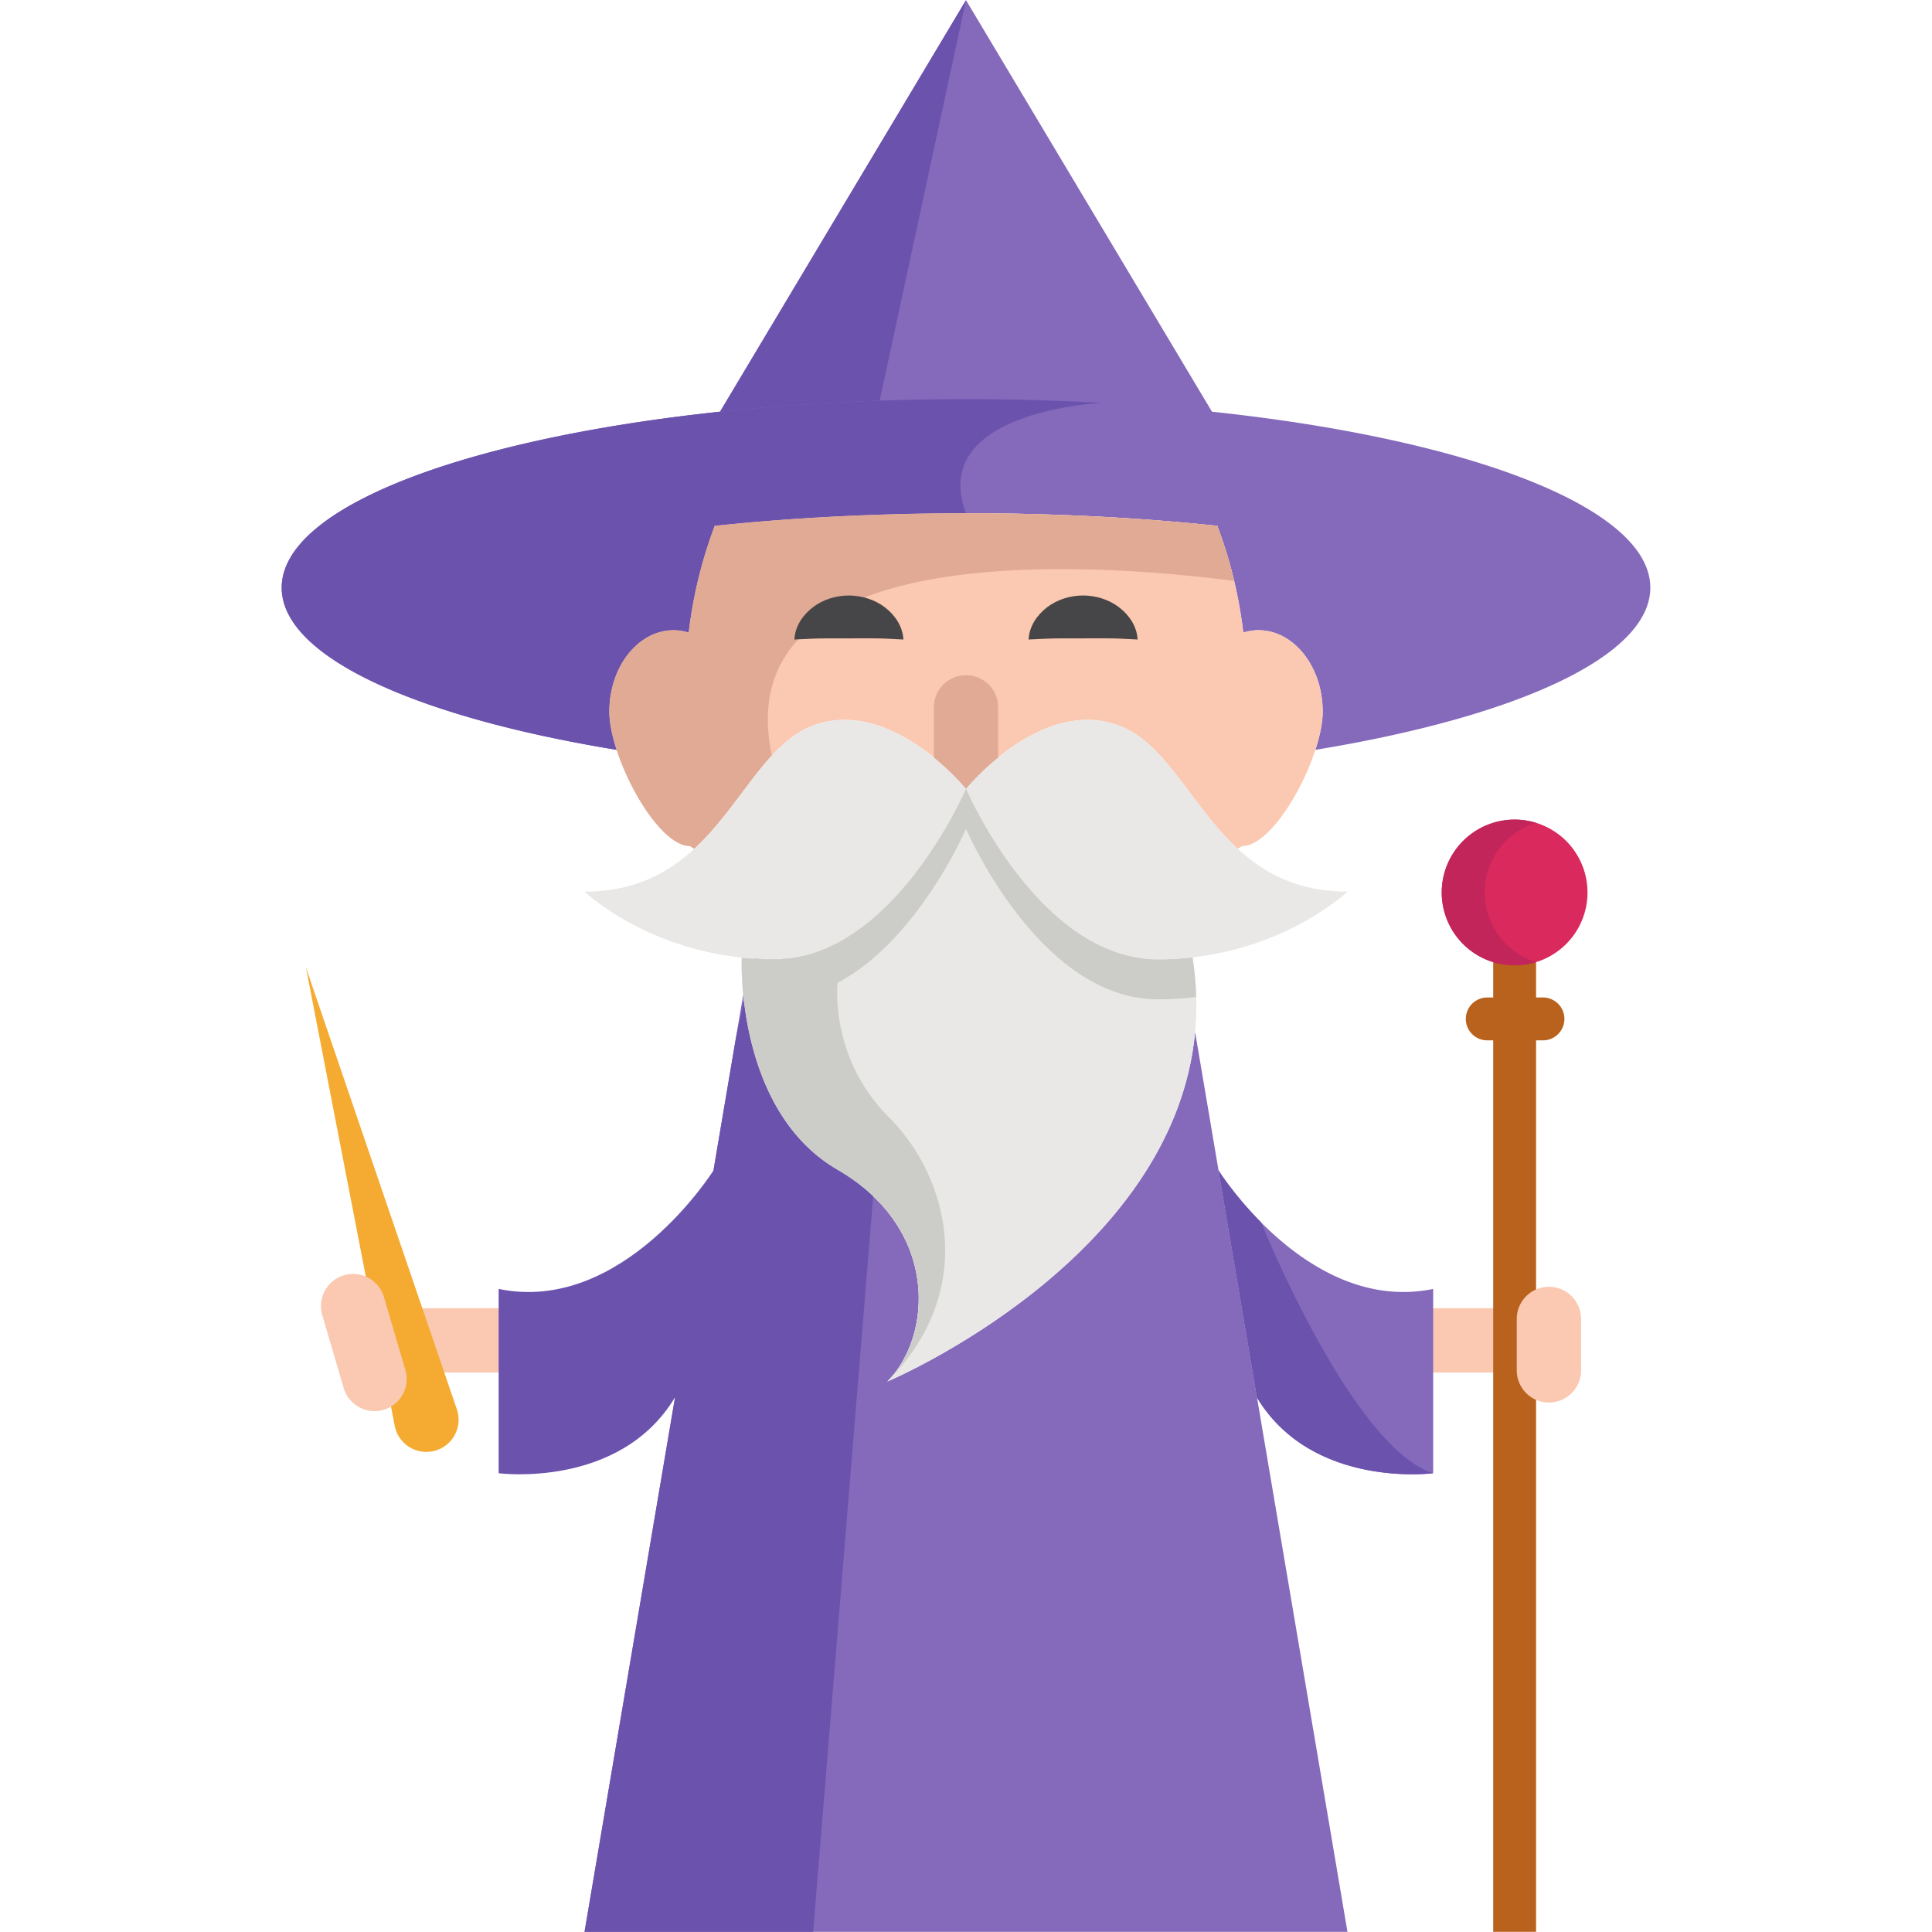 <svg xmlns="http://www.w3.org/2000/svg" width="168" height="168"><path d="M130.96 119.349h-6.336a2.795 2.795 0 1 1 0-5.59l6.336-.001a2.796 2.796 0 0 1 0 5.59" fill="#fbc8b1"/><path d="M129.844 82.265h3.727v85.721h-3.727V82.265" fill="#b9621d"/><path d="M134.688 121.958a2.795 2.795 0 0 1-2.796-2.795v-4.473a2.794 2.794 0 0 1 2.796-2.795 2.794 2.794 0 0 1 2.795 2.795v4.473a2.795 2.795 0 0 1-2.795 2.795" fill="#fbc8b1"/><path d="M134.13 90.465h-4.847a1.864 1.864 0 0 1 0-3.727h4.846a1.864 1.864 0 1 1 0 3.727" fill="#b9621d"/><path d="M43.36 119.349h-6.336a2.795 2.795 0 1 1 0-5.59l6.336-.001a2.795 2.795 0 0 1 0 5.59" fill="#fbc8b1"/><path d="M34.323 123.982l-7.719-39.853 13.121 38.414a2.802 2.802 0 1 1-5.402 1.439" fill="#f5ab31"/><path d="M105.672 36.274l-.03.298C98.938 35.85 91.637 35.454 84 35.454c-2.747 0-5.452.048-8.099.15-4.714.178-9.25.506-13.544.968l-.029-.298L84 .014l21.672 36.26" fill="#8569bb"/><path d="M84 .014l-7.64 35.44-.459.15c-4.714.178-9.25.506-13.544.968l-.029-.298L84 .014" fill="#6b52ad"/><path d="M77.153 120.135c.399-.168 24.934-10.647 26.768-30.397l2.039 12.039 3.343 19.756s0 .004.004.004l7.864 46.449H50.829l7.864-46.45 3.347-19.757 2.59-15.295c.426 4.263 2.062 11.666 8.203 15.233 8.919 5.18 8.204 14.528 4.32 18.418" fill="#8569bb"/><path d="M76.761 93.823l-6.054 74.163H50.829l13.176-77.808 3.318-15.023" fill="#6b52ad"/><path d="M143.505 51.103c0 5.998-11.688 11.246-29.126 14.1.402-1.222.637-2.381.637-3.321 0-3.91-2.504-7.081-5.59-7.081-.455 0-.891.075-1.313.205a39.205 39.205 0 0 0-2.261-9.28C99.184 45.021 91.785 44.63 84 44.63s-15.184.39-21.852 1.096a39.205 39.205 0 0 0-2.261 9.28 4.42 4.42 0 0 0-1.312-.205c-3.087 0-5.591 3.171-5.591 7.08 0 .941.235 2.1.637 3.322-17.438-2.854-29.126-8.102-29.126-14.1 0-6.95 15.697-12.892 37.862-15.276C69.063 35.103 76.363 34.71 84 34.71c4.05 0 8.005.112 11.825.324h.004c3.384.186 6.668.455 9.814.794 22.164 2.384 37.862 8.326 37.862 15.276m-18.881 60.978v16.025s-10.51 1.383-15.317-6.57c-.004 0-.004-.004-.004-.004l-3.343-19.756s1.35 2.153 3.7 4.516c0 0 0 .003.004.008 3.321 3.336 8.636 7.09 14.96 5.78" fill="#8569bb"/><path d="M115.016 61.882c0 .94-.235 2.099-.637 3.321-1.26 3.872-4.156 8.367-6.374 8.367l-.376.239C103.5 69.995 101.341 64.43 97.044 63 90.336 60.765 84 68.59 84 68.59S77.664 60.764 70.956 63c-1.476.492-2.699 1.468-3.84 2.699-2.172 2.347-4.032 5.605-6.745 8.109l-.376-.24c-2.218 0-5.114-4.494-6.374-8.366-.402-1.222-.637-2.381-.637-3.321 0-3.91 2.504-7.081 5.59-7.081.455 0 .891.075 1.313.205a39.205 39.205 0 0 1 2.261-9.28C68.816 45.021 76.215 44.63 84 44.63s15.184.39 21.852 1.096a37.28 37.28 0 0 1 1.464 4.79c.347 1.453.612 2.954.797 4.49a4.42 4.42 0 0 1 1.312-.205c3.087 0 5.591 3.171 5.591 7.08" fill="#fbc8b1"/><path d="M84 71.386a2.795 2.795 0 0 1-2.795-2.795V61.51a2.795 2.795 0 1 1 5.59 0v7.081A2.795 2.795 0 0 1 84 71.386" fill="#e1aa95"/><path d="M103.921 89.74c-1.833 19.749-26.368 30.229-26.766 30.397 3.884-3.891 4.598-13.239-4.32-18.42-6.012-3.487-7.707-10.65-8.174-14.952-.01-.093-.022-.186-.029-.279a49.43 49.43 0 0 1-.083-.98c-.089-1.32-.056-2.165-.052-2.234.903.098 1.846.15 2.826.15 7.793 0 13.309-8.419 15.556-12.568.738-1.36 1.122-2.261 1.122-2.261s.384.9 1.122 2.261c2.248 4.15 7.764 12.568 15.557 12.568 1.05 0 2.057-.06 3.019-.17.182 1.173.29 2.317.32 3.436a24.76 24.76 0 0 1-.098 3.051" fill="#e9e8e7"/><path d="M84 44.63c-7.785 0-15.184.39-21.852 1.096a39.205 39.205 0 0 0-2.261 9.28 4.42 4.42 0 0 0-1.312-.205c-3.087 0-5.591 3.171-5.591 7.08 0 .941.235 2.1.637 3.322-17.438-2.854-29.126-8.102-29.126-14.1 0-6.95 15.697-12.892 37.862-15.276C69.063 35.103 76.363 34.71 84 34.71c4.05 0 8.005.112 11.825.324-.282.014-15.146.745-11.825 9.597" fill="#6b52ad"/><path d="M104.019 86.688c-.108.014-.212.029-.32.04-.962.111-1.968.172-3.019.172-10.343 0-16.679-14.83-16.679-14.83s-.717-2.767-.001-3.479c2.248 4.148 8.887 14.831 16.68 14.831 1.05 0 2.057-.06 3.019-.17.182 1.173.29 2.317.32 3.436" fill="#ccccc9"/><path d="M84.001 72.07S77.665 86.9 67.323 86.9c-.92 0-1.811-.045-2.662-.135-.01-.093-.022-.186-.029-.279-.187-1.868-.139-3.13-.135-3.214.903.098 1.846.15 2.826.15 7.793 0 11.15-11.621 16.677-14.83.716.711.001 3.478.001 3.478" fill="#ccccc9"/><path d="M62.04 101.78l7.24 13.47-10.587 6.287-.014-.004c-4.804 7.957-15.319 6.574-15.319 6.574v-16.025c10.81 2.236 18.68-10.303 18.68-10.303" fill="#6b52ad"/><path d="M107.316 50.515c-11.885-1.536-44.255-4.014-40.2 15.185-2.172 2.347-4.032 5.605-6.745 8.109l-.376-.24c-2.218 0-5.114-4.494-6.374-8.366-.402-1.222-.637-2.381-.637-3.321 0-3.91 2.504-7.081 5.59-7.081.455 0 .891.075 1.313.205a39.205 39.205 0 0 1 2.261-9.28C68.816 45.021 76.215 44.63 84 44.63s15.184.39 21.852 1.096a37.28 37.28 0 0 1 1.464 4.79" fill="#e1aa95"/><path d="M124.624 128.107s-10.51 1.383-15.317-6.57c-.004 0-.004-.004-.004-.004l-3.343-19.756s1.35 2.153 3.7 4.516c0 0 0 .003.004.008.187.462 7.965 19.597 14.96 21.806" fill="#6b52ad"/><path d="M78.559 55.611c-1.171-.062-1.984-.108-2.735-.104l-2.008.003-2.005.003c-.75-.003-1.563.04-2.736.098.069-1.181.741-2.134 1.614-2.809.883-.67 2.008-1.021 3.128-1.019 1.119.002 2.243.354 3.126 1.024.872.674 1.544 1.627 1.616 2.804m20.366 0c-1.17-.062-1.984-.108-2.734-.104l-2.008.003-2.006.003c-.749-.003-1.562.04-2.736.098.07-1.181.742-2.134 1.615-2.809.883-.67 2.008-1.021 3.127-1.019 1.12.002 2.244.354 3.126 1.024.872.674 1.543 1.627 1.616 2.804" fill="#464648"/><path d="M103.697 83.249c-.961.112-1.968.172-3.018.172C90.336 83.42 84 68.59 84 68.59s6.336-7.826 13.044-5.59c4.297 1.43 6.456 6.994 10.585 10.808 2.319 2.138 5.255 3.726 9.542 3.726 0 0-4.964 4.748-13.474 5.714M84 68.591s-6.336 14.83-16.679 14.83c-.98 0-1.922-.052-2.825-.15-8.628-.913-13.667-5.736-13.667-5.736 4.287 0 7.223-1.588 9.542-3.726C64.5 69.995 66.659 64.43 70.956 63 77.664 60.765 84 68.59 84 68.59" fill="#e9e8e7"/><path d="M32.567 122.705c-1.21 0-2.323-.79-2.682-2.009l-1.862-6.335a2.794 2.794 0 1 1 5.362-1.578l1.864 6.336a2.795 2.795 0 0 1-2.682 3.586" fill="#fbc8b1"/><path d="M131.708 71.27a6.337 6.337 0 1 1-.002 12.674 6.337 6.337 0 0 1 .002-12.674" fill="#d9295d"/><path d="M129.097 77.606c0-2.85 1.883-5.26 4.472-6.056a6.337 6.337 0 1 0 0 12.113 6.339 6.339 0 0 1-4.472-6.057" fill="#c2255a"/><path d="M77.155 120.137c3.884-3.891 4.598-13.239-4.32-18.42-6.012-3.487-7.707-10.65-8.174-14.952-.01-.093-.022-.186-.029-.279a49.43 49.43 0 0 1-.083-.98l.818-.66 7.468.615s-.76 6.466 4.457 11.684c5.219 5.218 7.77 15.084-.137 22.992" fill="#ccccc9"/></svg>